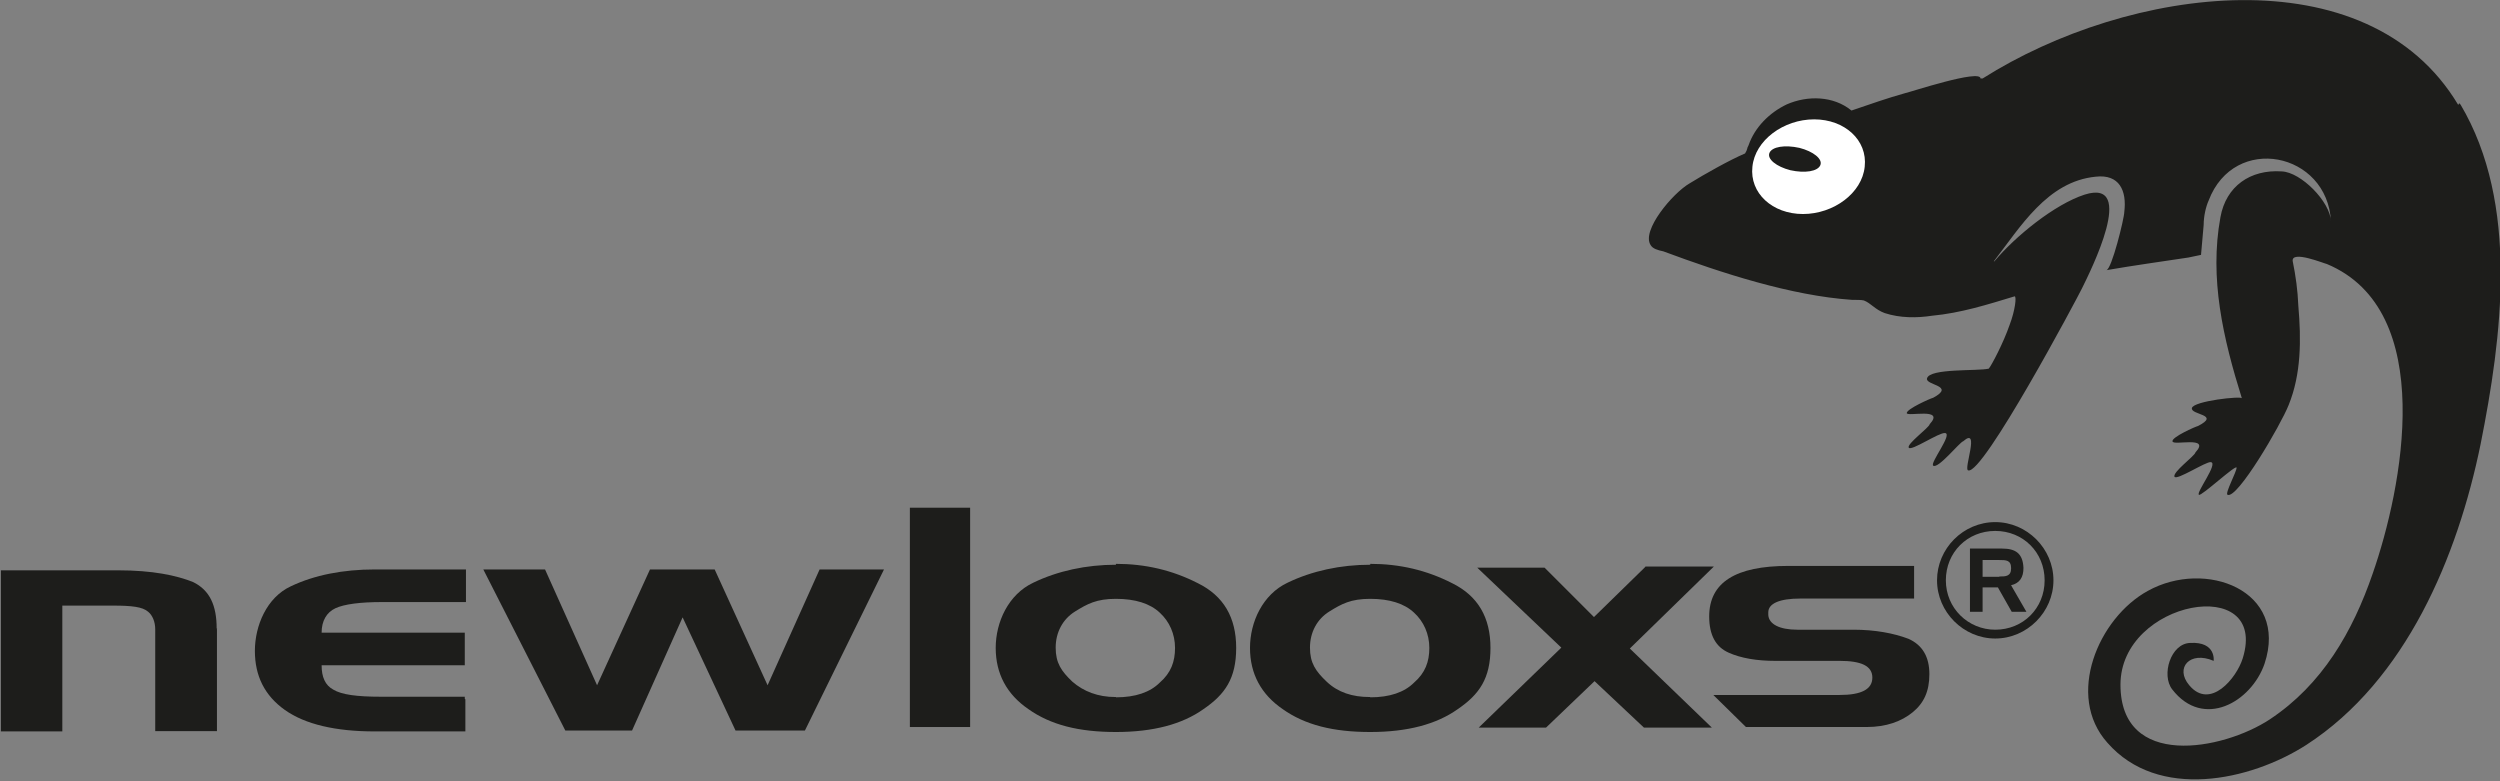 <svg xmlns="http://www.w3.org/2000/svg" id="Ebene_1" viewBox="0 0 850.4 265.7"><rect x="0" y="0" width="850.4" height="265.7" fill="#808080" stroke="none"/><defs><style> .st0 { fill-rule: evenodd; } .st0, .st1 { fill: #1d1d1b; } .st2 { fill: #fff; } </style></defs><path class="st1" d="M73.8,214v34.7h-21v-34.7c0-2.4-.9-4.7-2.4-5.9-1.9-1.7-5.7-2.1-12-2.1h-17.2v42.8H.3v-54.8h39.9c11.6,0,19.8,1.7,25.5,4,5.7,2.8,8,8,8,15.8h.2l-.2.2Z"></path><path class="st1" d="M158.3,237.9v10.9h-30.9c-13.2,0-23.6-2.4-30.5-7.3s-10.2-11.6-10.2-20.1,4-18.2,12.3-22c8-3.8,17.7-5.7,28.6-5.7h30.9v11.1h-28.6c-7.3,0-12.8.7-15.8,2.1s-4.7,4.3-4.7,8.3h48.7v11.1h-48.7c0,4,1.2,6.8,4,8.3,2.8,1.7,8,2.4,16.1,2.4h28.6v.7l.2.2Z"></path><path class="st1" d="M279.7,193.7h21l-26.9,54.8h-23.6l-18-38.5-17.2,38.5h-22.7l-27.9-54.8h21l17.7,39.4,18-39.4h22l18,39.4,17.7-39.4h.9Z"></path><g><path class="st1" d="M678.7,177.6c-10.9,0-19.8,9-19.8,19.8s9,19.8,19.8,19.8,19.8-9,19.8-19.8-9-19.8-19.8-19.8ZM678.7,214.2c-9.2,0-16.8-7.3-16.8-16.8s7.3-16.8,16.8-16.8,16.8,7.3,16.8,16.8-7.3,16.8-16.8,16.8Z"></path><path class="st1" d="M684.1,199.1l5.2,9h-5l-4.7-8.3h-5.2v8.3h-4.3v-21.5h10.9c4.7,0,7.1,1.7,7.3,6.6,0,3.1-1.2,5.2-4.3,5.9ZM680.1,196.1c2.1,0,4,0,4-2.8s-1.7-2.8-4-2.8h-5.7v5.7s5.7,0,5.7,0Z"></path></g><path class="st1" d="M330,172.7v74.6h-20.5v-74.6h20.5Z"></path><path class="st1" d="M379.6,191.8c9.9,0,19.1,2.1,27.9,6.6,8.7,4.3,13,11.6,13,22s-3.8,15.8-11.1,20.8c-7.3,5.2-17.2,7.8-29.8,7.8s-22.2-2.4-29.8-7.8c-7.3-5-11.1-12-11.1-20.8s4.3-18.2,12.8-22.2c8.3-4,18-6.1,28.1-6.1v-.2ZM379.6,237.2c6.6,0,11.6-1.7,14.9-5,3.8-3.3,5.2-7.1,5.2-11.8s-1.9-9-5.2-12c-3.3-3.1-8.3-4.7-14.9-4.7s-9.7,1.7-13.9,4.3-6.6,7.1-6.6,12.3,1.9,8,5.7,11.6c3.8,3.3,8.7,5.2,14.6,5.2h.2v.2Z"></path><path class="st1" d="M466.1,191.8c9.9,0,19.1,2.1,27.9,6.6,8.7,4.3,13,11.6,13,22s-3.8,15.8-11.1,20.8c-7.3,5.2-17.2,7.8-29.8,7.8s-22.2-2.4-29.8-7.8c-7.3-5-11.1-12-11.1-20.8s4.3-18.2,12.8-22.2c8.3-4,18-6.1,28.1-6.1h0v-.2ZM466.1,237.2c6.6,0,11.6-1.7,14.9-5,3.8-3.3,5.2-7.1,5.2-11.8s-1.9-9-5.2-12c-3.3-3.1-8.3-4.7-14.9-4.7s-9.7,1.7-13.9,4.3-6.6,7.1-6.6,12.3,1.9,8,5.7,11.6,8.7,5.2,14.6,5.2h.2v.2Z"></path><path class="st1" d="M559.9,192.7h23.1l-28.6,27.9,27.9,26.9h-23.1l-16.8-15.8-16.5,15.8h-22.9l28.1-27.2-28.6-27.2h22.9l16.8,16.8,17.2-16.8h0l.5-.5Z"></path><path class="st1" d="M630.5,214.2c7.3,0,13.7,1.2,18.7,3.1,4.7,2.1,7.1,6.1,7.1,12s-1.9,9.9-5.7,13-9,5-15.6,5h-41.1l-11.1-10.9h43c7.3,0,11.1-1.9,11.1-5.9s-3.8-5.7-11.1-5.7h-22c-6.1,0-11.6-.9-15.8-2.8-4.3-1.9-6.6-5.9-6.6-12.3,0-11.6,9-17.2,26.9-17.2h42.8v11.1h-38.7c-7.1,0-10.9,1.7-10.9,4.7v.9c.2,3.1,3.8,5,9.9,5h19.1Z"></path><g><path class="st0" d="M836.2,35.7c-30.9-51.7-112.2-40.4-161.8-9h-.7c0-3.3-24.1,4.7-25.7,5-6.1,1.7-12,3.8-18.2,5.9-6.1-5-14.9-5.2-22-2.1-5.9,2.8-10.9,7.8-13,13.9-.7,1.2-.2,1.2-1.2,2.8-5,2.1-13.9,7.1-18.9,10.2-5.7,3.3-16.5,16.1-13.2,21,.7,1.2,2.4,1.7,4.3,2.1,19.6,7.3,43.5,15.1,64.2,16.5,1.7,0,3.1,0,4,.2,2.4.9,3.8,3.1,7.1,4.3,5.2,1.7,10.9,1.7,16.1.9,9.7-.9,18.9-3.8,28.1-6.6.7,0,.2,4.7-1.7,9.7-2.1,6.1-6.1,13.7-7.1,14.9-3.8.9-20.1-.2-21,3.3-.7,2.4,9.9,2.4,2.1,6.6-.9.2-9,3.8-9,5.2s13.2-2.1,7.8,3.8c-.2,1.2-8,6.8-7.1,8s10.2-5.2,12.3-5c2.8.2-5.2,10.2-4,11.1,1.7,1.2,9-8,10.2-8.3,5.9-5.2,0,9.7,1.7,9.9,5,1.7,37.1-58.6,38.7-61.9,2.8-5.7,18.9-37.6.9-31.9-10.2,3.3-23.6,14.2-30.7,22.7h-.2c9-11.6,18.2-27.2,34.7-28.8,8-.9,10.6,4.7,9.7,12,0,2.1-4.3,19.6-6.1,19.8,9.9-1.7,18-2.8,27.9-4.3l4.3-.9.9-10.2h0c0-2.8.7-6.1,1.7-8.3,8.7-22.9,40.4-16.5,41.6,7.1-.2-6.6-10.2-16.8-16.8-17-10.6-.7-18.9,5-20.8,15.6-3.8,20.8.9,41.1,7.3,61.6,0-.9-16.5.9-17,3.3s9.9,2.1,2.1,6.1c-.9.2-9,3.8-8.7,5.2,0,1.7,13.2-2.1,7.8,3.8-.2,1.2-8,6.8-7.1,8.3.9,1.2,10.6-5.2,12.3-5,2.8.2-5.2,10.6-4,11.1.7.7,12.8-10.6,12.8-9.2s-4,8.7-3.1,9.2c3.3,1.7,18.2-23.9,20.8-30.5,4.3-10.6,4.3-22.2,3.3-33.8-.2-5.2-.9-10.2-1.9-15.1-.7-4,11.1.9,11.6.9,37.8,15.8,25.7,76.3,15.6,105.3-6.8,19.8-17.2,37.8-35,49.6-16.1,10.6-50.8,17-50.8-11.8s50.5-37.8,41.6-9c-2.1,6.8-11.1,17.7-18.2,9.2-5-5.9.2-11.8,8.3-8.3,0,0,.9-6.6-8-6.1-6.6.2-9.9,10.9-6.1,15.8,10.6,13.7,26.9,4.3,31.4-8.7,8.3-25-20.1-35.7-39.7-24.8-16.8,9.2-28.1,35.7-13.7,51.7,17.2,19.6,48.4,13,67.6.7,34-22,51.5-64.2,59.3-102.3,7.3-36.6,13.2-81.7-6.8-115.5h0l-.5-.5Z"></path><path class="st2" d="M634.3,56.7c-.9,9-10.6,16.1-21,16.1s-18.2-7.1-17.2-16.1c.9-9,10.6-16.1,21-16.1s18.2,7.1,17.2,16.1Z"></path><path class="st1" d="M619.2,56.2c-.9,2.1-5.2,2.8-10.2,1.7-4.7-1.2-8-3.8-7.1-5.9s5.2-2.8,10.2-1.7c4.7,1.2,8,3.8,7.1,5.9Z"></path></g></svg>